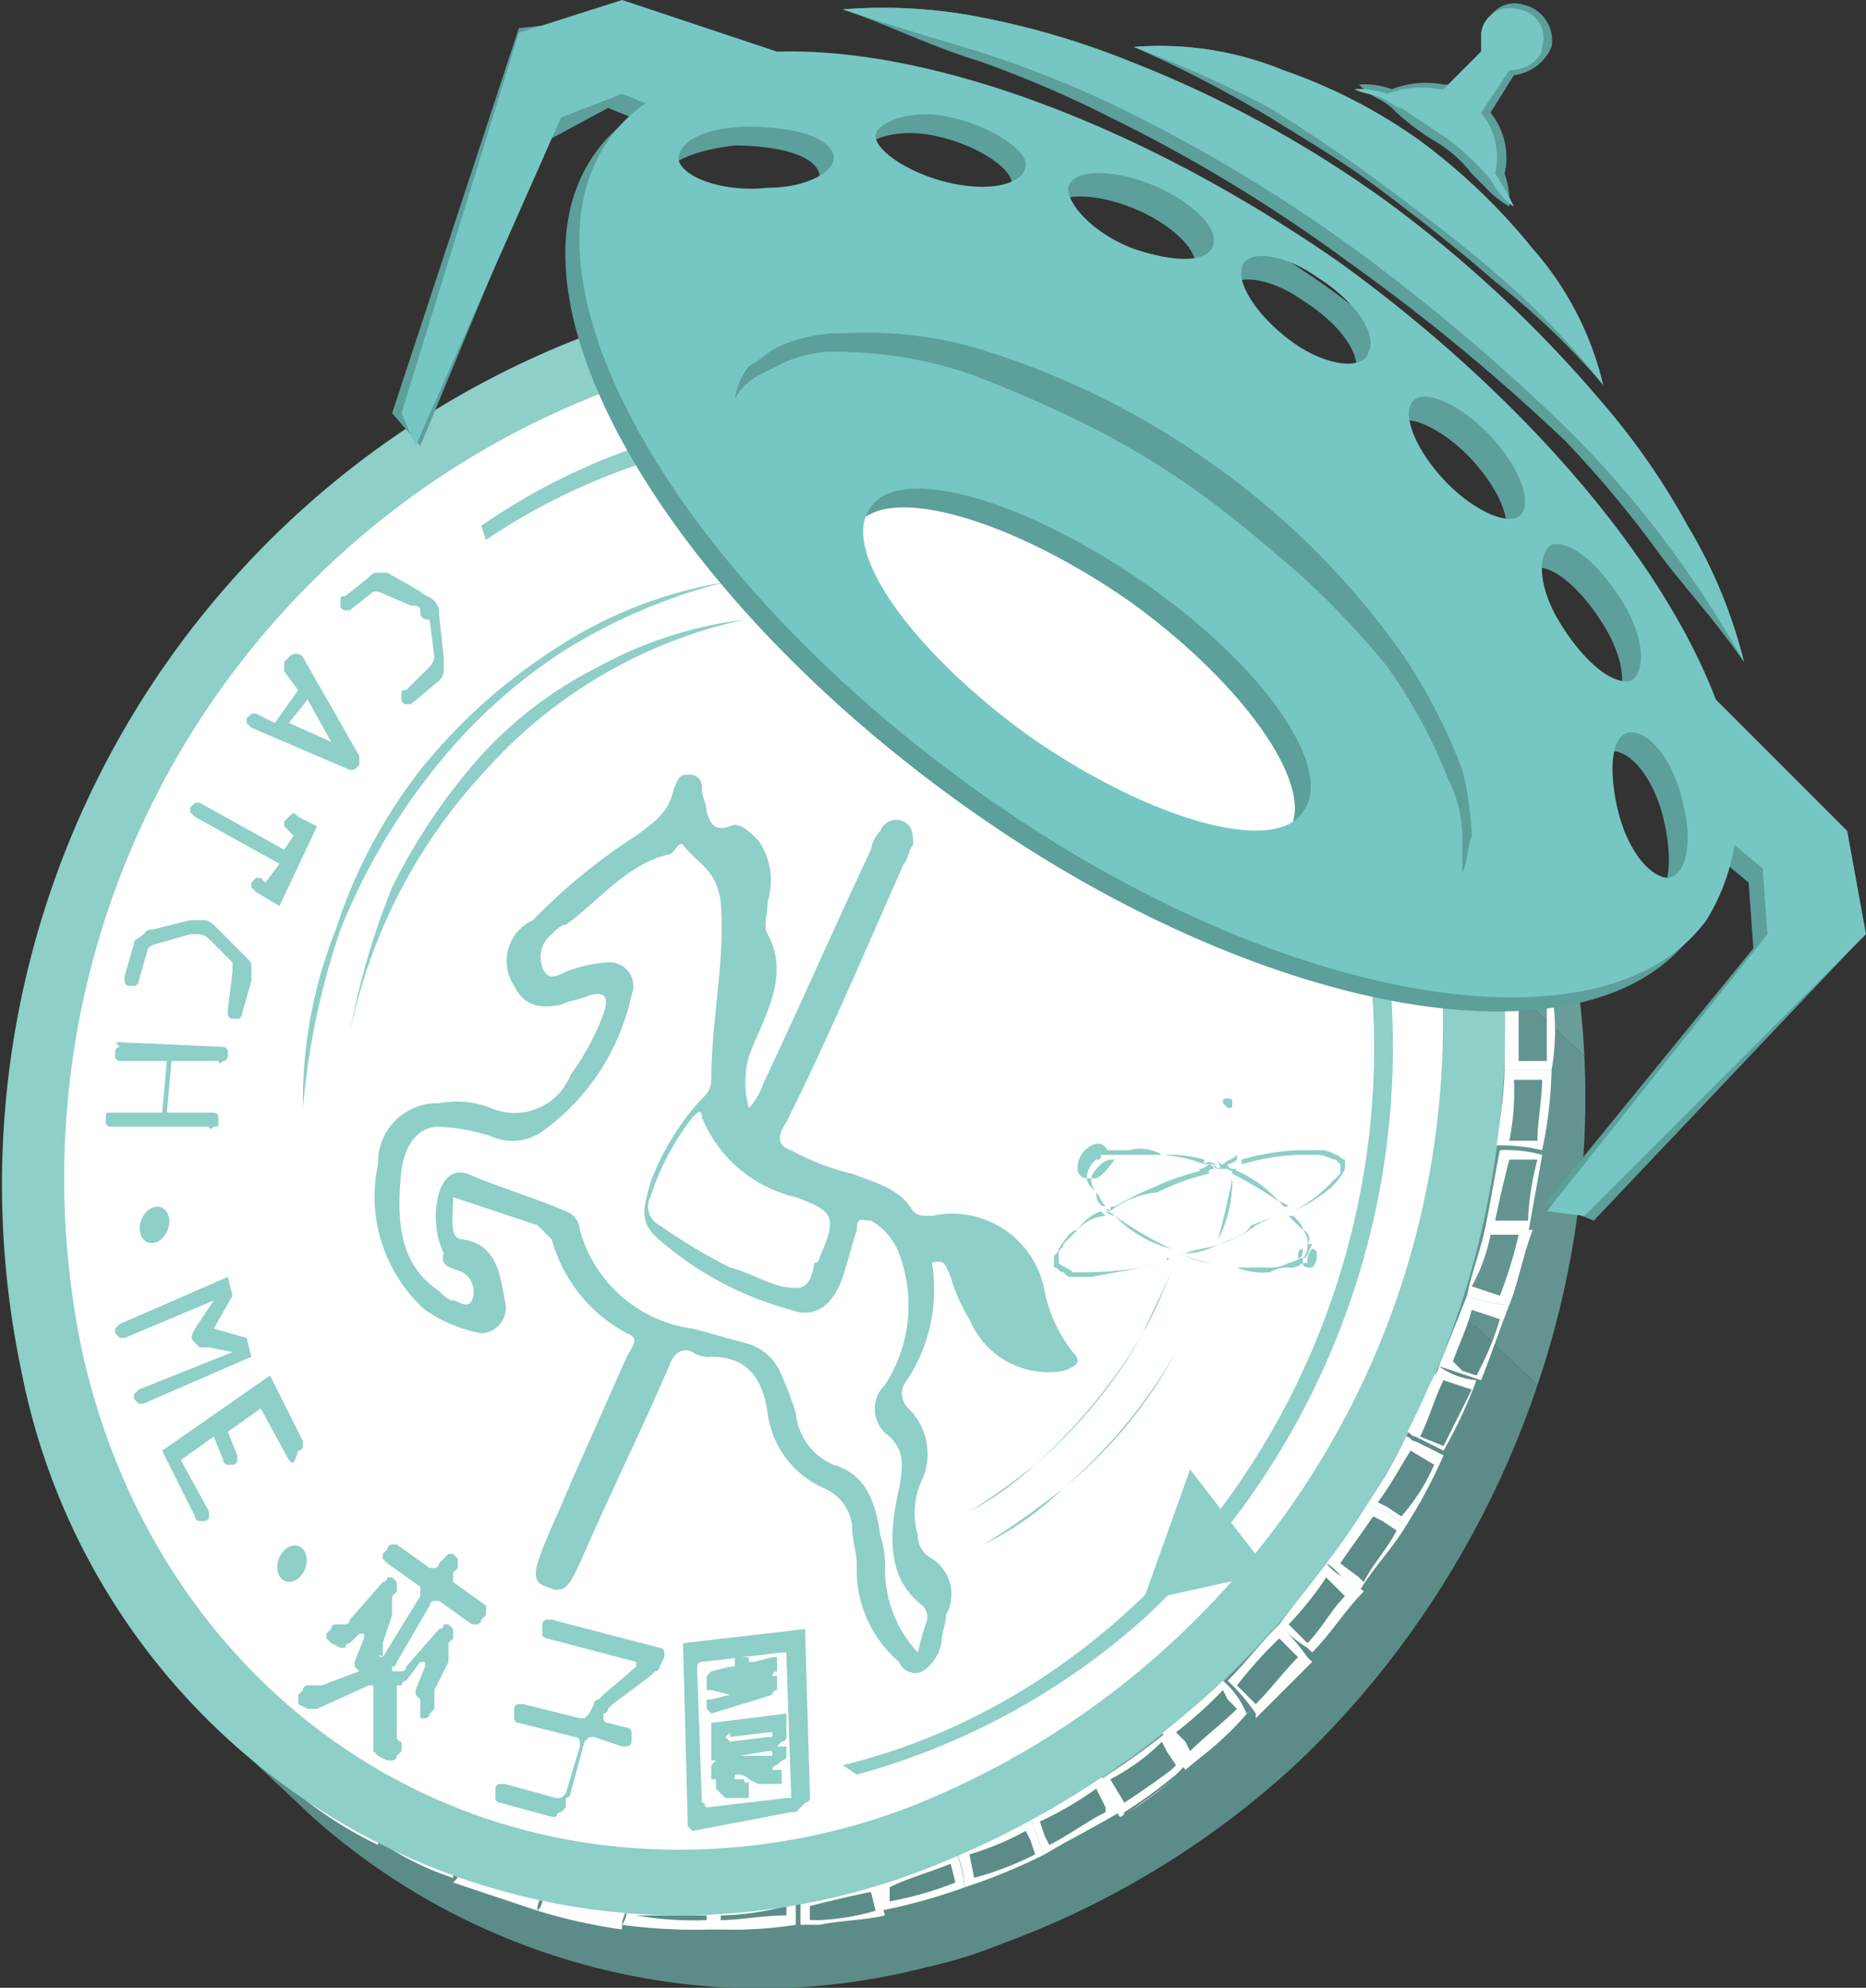 <svg xmlns="http://www.w3.org/2000/svg" xmlns:xlink="http://www.w3.org/1999/xlink" width="39.754" height="42.342" viewBox="0 0 39.754 42.342">
  <rect x="0" y="0" width="39.754" height="42.342" fill="#333333" stroke="none"/>
  <defs>
    <clipPath id="clip-path">
      <path id="Path_6" data-name="Path 6" d="M25.3,11.8,27,13.4a10.917,10.917,0,0,0-1.7-1.3,11.722,11.722,0,0,0-9-1.3,6.468,6.468,0,0,0-1.3.4A16.47,16.47,0,0,0,4.8,30a13.109,13.109,0,0,0,3.7,6.6L6.8,35a13.109,13.109,0,0,1-3.7-6.6A16.465,16.465,0,0,1,13.3,9.7a6.468,6.468,0,0,1,1.3-.4,11.657,11.657,0,0,1,9,1.3A12.492,12.492,0,0,1,25.3,11.8Z"/>
    </clipPath>
    <clipPath id="clip-path-2">
      <path id="Path_8" data-name="Path 8" d="M10.2,38a10.917,10.917,0,0,1-1.7-1.3L6.8,35.1a10.916,10.916,0,0,0,1.7,1.3,19.986,19.986,0,0,0,2.1,1c.6.5,1.2,1.1,1.7,1.6A19.986,19.986,0,0,1,10.2,38Z"/>
    </clipPath>
    <clipPath id="clip-path-3">
      <path id="Path_12" data-name="Path 12" d="M19.2,39.3a11.889,11.889,0,0,1-7-.3c-.6-.5-1.2-1.1-1.7-1.6a11.889,11.889,0,0,0,7,.3,6.468,6.468,0,0,0,1.3-.4A16.527,16.527,0,0,0,29,18.5a13.109,13.109,0,0,0-3.7-6.6L27,13.5a13.109,13.109,0,0,1,3.7,6.6c1.7,7.7-2.9,16.2-10.2,18.8C20.1,39,19.7,39.2,19.2,39.3Z"/>
    </clipPath>
    <clipPath id="clip-path-4">
      <path id="Path_18" data-name="Path 18" d="M27.2,9.9l1.7,1.6a14.791,14.791,0,0,1,4.5,8c2,9-3.3,18.8-11.9,21.9a9.829,9.829,0,0,1-1.6.5A14.41,14.41,0,0,1,6.7,38.7L5,37.1a14.341,14.341,0,0,0,13.2,3.2,9.829,9.829,0,0,0,1.6-.5A19.238,19.238,0,0,0,31.7,17.9,15.448,15.448,0,0,0,27.2,9.9Z"/>
    </clipPath>
  </defs>
  <g id="Group_85" data-name="Group 85" transform="translate(-0.046)">
    <g id="Group_1" data-name="Group 1">
      <path id="Path_1" data-name="Path 1" d="M14.9,40.3A13.749,13.749,0,0,1,1.5,29.2,18.679,18.679,0,0,1,13,8a15.238,15.238,0,0,1,5.1-.9A13.749,13.749,0,0,1,31.5,18.2,18.679,18.679,0,0,1,20,39.4,15.238,15.238,0,0,1,14.9,40.3Z" fill="#fff"/>
      <path id="Path_2" data-name="Path 2" d="M18.1,6.4V7.7c6.2,0,11.3,4.3,12.7,10.6a17.934,17.934,0,0,1-11,20.4,13.717,13.717,0,0,1-4.9.9C8.7,39.6,3.6,35.4,2.2,29a17.934,17.934,0,0,1,11-20.4,13.717,13.717,0,0,1,4.9-.9V6.4m0,0a14.6,14.6,0,0,0-5.3,1A19.358,19.358,0,0,0,.9,29.4,14.343,14.343,0,0,0,14.9,41a14.6,14.6,0,0,0,5.3-1A19.358,19.358,0,0,0,32.1,18a14.343,14.343,0,0,0-14-11.6Z" fill="#8ecfc8"/>
    </g>
    <g id="Group_13" data-name="Group 13">
      <g id="Group_12" data-name="Group 12">
        <g id="Group_3" data-name="Group 3">
          <g id="Group_2" data-name="Group 2" clip-path="url(#clip-path)">
            <path id="Path_3" data-name="Path 3" d="M25.3,11.8,27,13.4a10.917,10.917,0,0,0-1.7-1.3,11.722,11.722,0,0,0-9-1.3,6.468,6.468,0,0,0-1.3.4A16.278,16.278,0,0,0,5.3,21.5L3.5,20A16.775,16.775,0,0,1,13.2,9.7a6.468,6.468,0,0,1,1.3-.4,11.657,11.657,0,0,1,9,1.3,9.336,9.336,0,0,1,1.8,1.2" fill="#5c8c88"/>
            <path id="Path_4" data-name="Path 4" d="M3.5,20l1.7,1.6a17.485,17.485,0,0,0-.9,6L2.7,26a17.088,17.088,0,0,1,.8-6" fill="#639490"/>
            <path id="Path_5" data-name="Path 5" d="M2.7,26l1.7,1.6a23,23,0,0,0,.3,2.6,13.109,13.109,0,0,0,3.7,6.6L6.7,35.2A13.109,13.109,0,0,1,3,28.6,25.973,25.973,0,0,1,2.7,26" fill="#699d98"/>
          </g>
        </g>
        <g id="Group_5" data-name="Group 5">
          <g id="Group_4" data-name="Group 4" clip-path="url(#clip-path-2)">
            <path id="Path_7" data-name="Path 7" d="M28.6,27l1.7,1.6a16.775,16.775,0,0,1-9.7,10.3,6.468,6.468,0,0,1-1.3.4,11.657,11.657,0,0,1-9-1.3,10.917,10.917,0,0,1-1.7-1.3L6.9,35.1a10.916,10.916,0,0,0,1.7,1.3,11.722,11.722,0,0,0,9,1.3,6.468,6.468,0,0,0,1.3-.4A16.529,16.529,0,0,0,28.6,27" fill="#8c8c8c"/>
          </g>
        </g>
        <g id="Group_7" data-name="Group 7">
          <g id="Group_6" data-name="Group 6" clip-path="url(#clip-path-3)">
            <path id="Path_9" data-name="Path 9" d="M25.3,11.8,27,13.4A13.109,13.109,0,0,1,30.7,20a11.529,11.529,0,0,1,.3,2.6L29.4,21a23,23,0,0,0-.3-2.6,12.563,12.563,0,0,0-3.8-6.6" fill="#a6a6a6"/>
            <path id="Path_10" data-name="Path 10" d="M29.4,21l1.7,1.6a15.375,15.375,0,0,1-.9,6L28.6,27a17.088,17.088,0,0,0,.8-6" fill="#999"/>
            <path id="Path_11" data-name="Path 11" d="M28.6,27l1.7,1.6a16.775,16.775,0,0,1-9.7,10.3,6.468,6.468,0,0,1-1.3.4,11.657,11.657,0,0,1-9-1.3,10.917,10.917,0,0,1-1.7-1.3L6.9,35.1a10.916,10.916,0,0,0,1.7,1.3,11.722,11.722,0,0,0,9,1.3,6.468,6.468,0,0,0,1.3-.4A16.529,16.529,0,0,0,28.6,27" fill="#8c8c8c"/>
          </g>
        </g>
        <g id="Group_8" data-name="Group 8">
          <path id="Path_13" data-name="Path 13" d="M14,6.7c8.1-2,15.8,2.7,17.7,11.2,2,9-3.3,18.8-11.9,21.9a9.829,9.829,0,0,1-1.6.5C10.1,42.3,2.4,37.6.5,29.1a19.3,19.3,0,0,1,12-21.9A6.606,6.606,0,0,1,14,6.7ZM29.1,18.5a12.541,12.541,0,0,0-5.4-7.9,11.722,11.722,0,0,0-9-1.3,6.468,6.468,0,0,0-1.3.4A16.658,16.658,0,0,0,3,28.5a12.541,12.541,0,0,0,5.4,7.9,11.722,11.722,0,0,0,9,1.3,6.468,6.468,0,0,0,1.3-.4A16.658,16.658,0,0,0,29.1,18.5" fill="#81bdb7"/>
        </g>
        <g id="Group_9" data-name="Group 9">
          <path id="Path_14" data-name="Path 14" d="M14.6,9.3a11.657,11.657,0,0,1,9,1.3A12.541,12.541,0,0,1,29,18.5c1.7,7.7-2.9,16.2-10.2,18.8a6.468,6.468,0,0,1-1.3.4,11.657,11.657,0,0,1-9-1.3,12.177,12.177,0,0,1-5.4-7.9A16.527,16.527,0,0,1,13.3,9.7,6.468,6.468,0,0,1,14.6,9.3Z" fill="#dcdcdc"/>
        </g>
        <g id="Group_11" data-name="Group 11">
          <g id="Group_10" data-name="Group 10" clip-path="url(#clip-path-4)">
            <path id="Path_15" data-name="Path 15" d="M27.2,9.9l1.7,1.6a14.791,14.791,0,0,1,4.5,8,15.438,15.438,0,0,1,.4,3l-1.7-1.6a15.438,15.438,0,0,0-.4-3,15.448,15.448,0,0,0-4.5-8" fill="#699d98"/>
            <path id="Path_16" data-name="Path 16" d="M32.1,20.9l1.7,1.6a18.584,18.584,0,0,1-1,7l-1.7-1.6a18.87,18.87,0,0,0,1-7" fill="#639490"/>
            <path id="Path_17" data-name="Path 17" d="M31.1,27.9l1.7,1.6A18.729,18.729,0,0,1,21.4,41.4a9.829,9.829,0,0,1-1.6.5A14.41,14.41,0,0,1,6.6,38.7L5,37.1a14.341,14.341,0,0,0,13.2,3.2,9.829,9.829,0,0,0,1.6-.5A19.057,19.057,0,0,0,31.1,27.9" fill="#5c8c88"/>
          </g>
        </g>
      </g>
    </g>
    <g id="Group_14" data-name="Group 14">
      <path id="Path_19" data-name="Path 19" d="M17.4,5.8v.6a6.15,6.15,0,0,0-1.4.1V5.9a5.313,5.313,0,0,1,1.4-.1m.2-.2a12.1,12.1,0,0,0-1.9.1v.9a10.869,10.869,0,0,1,1.8-.1c0-.3.1-.6.1-.9Z" fill="#fff"/>
      <path id="Path_20" data-name="Path 20" d="M19.7,5.9c.6.1,1,.2,1.5.3l-.1.2-.1.3c-.5-.1-1-.2-1.4-.3V6.2l.1-.3m-.2-.2c-.1.3-.1.6-.2.9l1.8.3.3-.9a10.794,10.794,0,0,0-1.9-.3Z" fill="#fff"/>
      <path id="Path_21" data-name="Path 21" d="M17.8,5.8a7.569,7.569,0,0,1,1.5.1v.2l-.1.3a7.569,7.569,0,0,0-1.5-.1V6l.1-.2m-.1-.2h-.1c0,.3-.1.6-.1.9h.1a9.7,9.7,0,0,1,1.7.1c.1-.3.1-.6.2-.9a10.869,10.869,0,0,0-1.8-.1Z" fill="#fff"/>
      <path id="Path_22" data-name="Path 22" d="M23.4,6.8c.5.2,1,.4,1.4.6l-.2.4-.1.2c-.4-.2-.9-.4-1.3-.6l.2-.6m-.1-.2a3.552,3.552,0,0,1-.4.9,13.018,13.018,0,0,1,1.7.8c.1-.3.3-.6.4-.9a13.018,13.018,0,0,0-1.7-.8Z" fill="#fff"/>
      <path id="Path_23" data-name="Path 23" d="M21.5,6.2a8.8,8.8,0,0,1,1.5.5l-.2.5a7.366,7.366,0,0,0-1.4-.4l.1-.3V6.2M21.4,6l-.3.9a8.447,8.447,0,0,1,1.7.5,3.552,3.552,0,0,1,.4-.9A16.69,16.69,0,0,1,21.4,6Z" fill="#fff"/>
      <path id="Path_24" data-name="Path 24" d="M25.1,7.6a9.129,9.129,0,0,1,1.3.8l-.3.5h0c-.4-.3-.8-.5-1.2-.8V8l.2-.4M25,7.4a5.582,5.582,0,0,1-.5.8,7.837,7.837,0,0,1,1.5,1c.2-.3.4-.5.6-.8a8.636,8.636,0,0,0-1.6-1Z" fill="#fff"/>
      <path id="Path_25" data-name="Path 25" d="M15.5,5.9v.6c-.5.1-.9.2-1.4.3L14,6.2l1.5-.3m.2-.2h0c-.7.1-1.3.2-1.9.3,0,.3.1.6.1.9a11.271,11.271,0,0,1,1.8-.3q0-.45,0-.9Z" fill="#fff"/>
      <path id="Path_26" data-name="Path 26" d="M30.5,12.8a5.388,5.388,0,0,1,.7,1.3l-.3.2-.2.1a7.459,7.459,0,0,0-.7-1.2l.1-.1.4-.3m0-.3c-.3.2-.5.4-.8.6a10.93,10.93,0,0,1,.8,1.5c.3-.2.5-.3.8-.5-.2-.5-.5-1-.8-1.6Z" fill="#fff"/>
      <path id="Path_27" data-name="Path 27" d="M32.5,17.8c.1.4.2.9.3,1.4l-.4.1-.2.1c-.1-.4-.1-.9-.2-1.3l.3-.1.2-.2m.1-.2-.9.3c.1.6.2,1.1.3,1.7a2.92,2.92,0,0,1,.9-.2,5.23,5.23,0,0,0-.3-1.8Z" fill="#fff"/>
      <path id="Path_28" data-name="Path 28" d="M32,16.1c.1.4.3.9.4,1.3v.1l-.3.1-.2.1v-.1a5.638,5.638,0,0,0-.4-1.2l.5-.3m.1-.3c-.3.1-.6.3-.9.4.1.4.3.9.4,1.3,0,.1.1.2.1.3l.9-.3c0-.1,0-.2-.1-.2a4.191,4.191,0,0,0-.4-1.5Z" fill="#fff"/>
      <path id="Path_29" data-name="Path 29" d="M32.8,19.6a6.6,6.6,0,0,1,.1,1.4h-.5c0-.4-.1-.9-.1-1.3l.3-.1h.2m.2-.3a2.92,2.92,0,0,1-.9.2,9.7,9.7,0,0,1,.1,1.7c.3,0,.6-.1,1-.1-.1-.6-.1-1.2-.2-1.8Z" fill="#fff"/>
      <path id="Path_30" data-name="Path 30" d="M33,21.3v1.3h-.6V21.3H33m.1-.2c-.3,0-.6.1-1,.1v1.6h1a4.845,4.845,0,0,0,0-1.7Z" fill="#fff"/>
      <path id="Path_31" data-name="Path 31" d="M29.4,11.3a12.491,12.491,0,0,1,.9,1.2l-.4.3-.1.1a10.475,10.475,0,0,0-.8-1.1l.2-.2.2-.3m0-.3a4.62,4.62,0,0,0-.7.7,12.133,12.133,0,0,1,1,1.4c.3-.2.5-.4.8-.6A14.309,14.309,0,0,0,29.4,11Z" fill="#fff"/>
      <path id="Path_32" data-name="Path 32" d="M28.1,9.9a9.958,9.958,0,0,1,1,1.1l-.1.1-.3.3a4.741,4.741,0,0,0-1-1l.4-.5m0-.3c-.2.2-.4.5-.6.7a15.38,15.38,0,0,1,1.2,1.3,4.62,4.62,0,0,0,.7-.7L28.1,9.6Z" fill="#fff"/>
      <path id="Path_33" data-name="Path 33" d="M26.7,8.7a10.592,10.592,0,0,1,1.2,1l-.4.4c-.4-.3-.7-.6-1.1-.9h0l.3-.5m-.1-.3c-.2.3-.4.5-.6.8a14.931,14.931,0,0,1,1.4,1.2c.2-.2.4-.5.6-.7a5.845,5.845,0,0,0-1.4-1.3Z" fill="#fff"/>
      <path id="Path_34" data-name="Path 34" d="M31.3,14.4c.2.5.4.9.6,1.3l-.5.3c-.2-.4-.3-.9-.5-1.3l.3-.2.1-.1m.1-.2c-.3.2-.5.3-.8.5.2.5.5,1.1.7,1.6.3-.1.6-.3.9-.4-.3-.6-.5-1.2-.8-1.7Z" fill="#fff"/>
      <path id="Path_35" data-name="Path 35" d="M24,38.6l-.1.1h0a.1.1,0,0,0,.1-.1Z" fill="#fff"/>
      <path id="Path_36" data-name="Path 36" d="M25.4,37.6l-.2.2.2-.2Z" fill="#fff"/>
      <path id="Path_37" data-name="Path 37" d="M31.8,26.3h.6a9.288,9.288,0,0,1-.4,1.3l-.3-.1-.3-.1a3.582,3.582,0,0,0,.4-1.1m-.1-.2c-.1.5-.3,1-.4,1.5a2.92,2.92,0,0,0,.9.2c.2-.5.3-1.1.5-1.6-.4,0-.7-.1-1-.1Z" fill="#fff"/>
      <path id="Path_38" data-name="Path 38" d="M31.4,27.9l.3.1.3.1a6.117,6.117,0,0,1-.5,1.2l-.3-.1L31,29c.1-.3.3-.7.4-1.1m-.1-.3-.6,1.5.9.3c.2-.5.4-1.1.6-1.6a2.92,2.92,0,0,1-.9-.2Z" fill="#fff"/>
      <path id="Path_39" data-name="Path 39" d="M32.2,24.7h.6a5.853,5.853,0,0,0-.2,1.3h-.7c.1-.5.2-.9.3-1.3m-.2-.2c-.1.5-.2,1.1-.3,1.6.3.1.6.1.9.2.1-.6.2-1.1.3-1.7a2.769,2.769,0,0,0-.9-.1Z" fill="#fff"/>
      <path id="Path_40" data-name="Path 40" d="M32.9,23c0,.4-.1.9-.1,1.3h-.6a5.283,5.283,0,0,0,.1-1.3h.6m.2-.2h-1a8.752,8.752,0,0,1-.2,1.6,3.751,3.751,0,0,1,1,.1,8.807,8.807,0,0,0,.2-1.7Z" fill="#fff"/>
      <path id="Path_41" data-name="Path 41" d="M26.7,36.4a15.38,15.38,0,0,1-1.3,1.2h0a7.1,7.1,0,0,0,1.3-1.2Z" fill="#fff"/>
      <path id="Path_42" data-name="Path 42" d="M25.2,37.8c-.4.3-.7.5-1.1.8.3-.2.7-.5,1.1-.8Z" fill="#fff"/>
      <path id="Path_43" data-name="Path 43" d="M6.5,38.3h0a8.636,8.636,0,0,0,1.6,1v-.1c-.5-.3-1-.6-1.6-.9Z" fill="#fff"/>
      <path id="Path_44" data-name="Path 44" d="M24.8,37.1l.1.2.2.3-.1.1c-.4.3-.7.5-1,.7l-.3-.5a4.44,4.44,0,0,0,1.1-.8m.1-.2a16.965,16.965,0,0,1-1.4,1,5.938,5.938,0,0,0,.4.8l.1-.1a10.475,10.475,0,0,0,1.1-.8l.2-.2c-.1-.2-.3-.5-.4-.7Z" fill="#fff"/>
      <path id="Path_45" data-name="Path 45" d="M29.3,32.3h0l.2.1.3.2c-.2.4-.5.7-.7,1.1l-.1-.1-.4-.3c.2-.3.5-.7.7-1m-.1-.3a14.628,14.628,0,0,1-.9,1.3c.2.1.3.3.5.4.1.1.2.1.2.2.3-.5.7-.9,1-1.4-.1-.1-.3-.2-.4-.3a.758.758,0,0,1-.4-.2Z" fill="#fff"/>
      <path id="Path_46" data-name="Path 46" d="M30.1,30.9h0l.5.3a4.129,4.129,0,0,1-.7,1.1l-.3-.2-.2-.1c.3-.4.5-.8.7-1.1m-.1-.3a9.993,9.993,0,0,1-.8,1.4.758.758,0,0,0,.4.2c.1.1.3.2.4.3a10.93,10.93,0,0,0,.8-1.5l-.6-.3c-.1,0-.1-.1-.2-.1Z" fill="#fff"/>
      <path id="Path_47" data-name="Path 47" d="M28.3,33.6l.3.3.1.1c-.3.3-.5.7-.8,1l-.2-.2-.2-.2a7.005,7.005,0,0,0,.8-1m0-.3c-.3.4-.7.9-1,1.3a2.651,2.651,0,0,0,.6.5l.1.1c.4-.4.7-.9,1.1-1.3-.1-.1-.2-.1-.2-.2a1.275,1.275,0,0,1-.6-.4Z" fill="#fff"/>
      <path id="Path_48" data-name="Path 48" d="M30.8,29.4l.3.1.3.1-.6,1.2-.5-.2h0c.2-.4.3-.8.5-1.2h0m-.1-.3a.349.349,0,0,1-.1.2L30,30.5c.1,0,.1.1.2.1l.6.3a10.092,10.092,0,0,0,.7-1.5,1.6,1.6,0,0,1-.8-.3Z" fill="#fff"/>
      <path id="Path_49" data-name="Path 49" d="M26.1,36l.1.2.2.2c-.3.3-.7.6-1,.9l-.1-.2-.2-.2a9.017,9.017,0,0,0,1-.9m0-.2a14.96,14.96,0,0,1-1.3,1.1c.2.3.3.5.5.8a15.38,15.38,0,0,0,1.3-1.2,1.794,1.794,0,0,0-.5-.7Z" fill="#fff"/>
      <path id="Path_50" data-name="Path 50" d="M27.3,34.9l.2.2.2.2c-.3.3-.6.7-.9,1l-.1-.1-.3-.3a9.016,9.016,0,0,1,.9-1m0-.3c-.4.4-.7.8-1.1,1.2a4.349,4.349,0,0,1,.6.7v.1L28,35.4l-.1-.1a5.073,5.073,0,0,0-.6-.7Z" fill="#fff"/>
      <path id="Path_51" data-name="Path 51" d="M13.6,40.8h1.5v.1a7.083,7.083,0,0,1-1.5-.1h0m-.2-.2a.6.6,0,0,1-.1.4,11.483,11.483,0,0,0,1.9.1v-.5H13.4Z" fill="#fff"/>
      <path id="Path_52" data-name="Path 52" d="M8.1,39.2h0a5.988,5.988,0,0,0,1.6.8c0-.1,0-.1.1-.2a5.775,5.775,0,0,1-1.7-.6Z" fill="#fff"/>
      <path id="Path_53" data-name="Path 53" d="M18.6,40.3l.1.4a5.019,5.019,0,0,1-1.2.2h-.2v-.3c.4-.1.8-.2,1.3-.3m.2-.3a13.636,13.636,0,0,1-1.7.4V41h.4c.5-.1,1-.1,1.4-.2a2.2,2.2,0,0,1-.1-.8Z" fill="#fff"/>
      <path id="Path_54" data-name="Path 54" d="M11.6,40.4a.367.367,0,0,1-.1.3,11.627,11.627,0,0,0,1.8.4.6.6,0,0,1,.1-.4l-1.8-.3Z" fill="#fff"/>
      <path id="Path_55" data-name="Path 55" d="M9.8,39.9c0,.1,0,.1-.1.2l1.8.6a.367.367,0,0,1,.1-.3,12.091,12.091,0,0,1-1.8-.5Z" fill="#fff"/>
      <path id="Path_56" data-name="Path 56" d="M16.8,40.6v.2c-.5,0-1,.1-1.4.1h0v-.1a5.9,5.9,0,0,0,1.4-.2m.2-.2a11.019,11.019,0,0,1-1.8.2v.5h.2A8.6,8.6,0,0,0,17,41v-.6Z" fill="#fff"/>
      <path id="Path_57" data-name="Path 57" d="M20.3,39.7l.1.4a7.366,7.366,0,0,1-1.4.4v-.3c.4-.2.8-.3,1.3-.5h0m.1-.3c-.1,0-.2.1-.3.1-.5.2-.9.3-1.4.5,0,.2.1.5.1.7a12.09,12.09,0,0,0,1.8-.5,3.091,3.091,0,0,0-.2-.8Z" fill="#fff"/>
      <path id="Path_58" data-name="Path 58" d="M23.4,38.1l.2.4v.1c-.4.2-.8.5-1.2.7l-.1-.2-.1-.3a7.458,7.458,0,0,0,1.2-.7m.1-.3-1.5.9a6.89,6.89,0,0,0,.3.8c.5-.3,1.1-.6,1.6-.9a5.938,5.938,0,0,1-.4-.8Z" fill="#fff"/>
      <path id="Path_59" data-name="Path 59" d="M21.9,39l.1.2.1.3a6.943,6.943,0,0,1-1.3.5l-.1-.5a6.117,6.117,0,0,0,1.2-.5m.1-.3a7.741,7.741,0,0,1-1.6.7,2.353,2.353,0,0,1,.2.8,12.2,12.2,0,0,0,1.7-.7,6.89,6.89,0,0,1-.3-.8Z" fill="#fff"/>
    </g>
    <g id="Group_15" data-name="Group 15">
      <path id="Path_60" data-name="Path 60" d="M14.5,40.1C8,40.1,2.6,35.7,1.1,29A18.679,18.679,0,0,1,12.6,7.8a15.238,15.238,0,0,1,5.1-.9A13.749,13.749,0,0,1,31.1,18,18.679,18.679,0,0,1,19.6,39.2,15.238,15.238,0,0,1,14.5,40.1Z" fill="#fff"/>
      <path id="Path_61" data-name="Path 61" d="M17.7,6.2V7.5c6.2,0,11.3,4.3,12.7,10.6a17.934,17.934,0,0,1-11,20.4,13.717,13.717,0,0,1-4.9.9c-6.2,0-11.3-4.3-12.7-10.6a17.934,17.934,0,0,1,11-20.4,13.717,13.717,0,0,1,4.9-.9V6.2m0,0a14.6,14.6,0,0,0-5.3,1A19.358,19.358,0,0,0,.5,29.2a14.343,14.343,0,0,0,14,11.6,14.6,14.6,0,0,0,5.3-1,19.358,19.358,0,0,0,11.9-22,14.343,14.343,0,0,0-14-11.6Z" fill="#8ecfc8"/>
    </g>
    <g id="Group_81" data-name="Group 81">
      <g id="Group_62" data-name="Group 62">
        <g id="Group_16" data-name="Group 16">
          <path id="Path_62" data-name="Path 62" d="M25.6,21.2a.367.367,0,0,0,.1.3h0A.367.367,0,0,1,25.6,21.2Z" fill="#8ecfc8"/>
        </g>
        <g id="Group_17" data-name="Group 17">
          <path id="Path_63" data-name="Path 63" d="M26.3,21.4c0,.2.1.4.1.6h0C26.4,21.8,26.3,21.6,26.3,21.4Z" fill="#8ecfc8"/>
        </g>
        <g id="Group_18" data-name="Group 18">
          <path id="Path_64" data-name="Path 64" d="M25.7,24.9h0v-.1h0v.1Z" fill="#8ecfc8"/>
        </g>
        <g id="Group_19" data-name="Group 19">
          <path id="Path_65" data-name="Path 65" d="M25.6,25h0a8.469,8.469,0,0,1-.4,1.7h0A8.469,8.469,0,0,0,25.6,25Z" fill="#8ecfc8"/>
        </g>
        <g id="Group_20" data-name="Group 20">
          <path id="Path_66" data-name="Path 66" d="M25.7,24.7h0a16.045,16.045,0,0,0,0-3.1h0A16.045,16.045,0,0,1,25.7,24.7Z" fill="#8ecfc8"/>
        </g>
        <g id="Group_21" data-name="Group 21">
          <path id="Path_67" data-name="Path 67" d="M20.7,32.2a7.1,7.1,0,0,0,1.4-1,12.266,12.266,0,0,0,2.3-2.8,11.111,11.111,0,0,0,.7-1.6h0c-.2.6-.5,1.1-.7,1.6a10.444,10.444,0,0,1-2.3,2.8,16.965,16.965,0,0,1-1.4,1Z" fill="#8ecfc8"/>
        </g>
        <g id="Group_22" data-name="Group 22">
          <path id="Path_68" data-name="Path 68" d="M24.9,26.8h0c.1,0,0,.1,0,0Z" fill="#8ecfc8"/>
        </g>
        <g id="Group_23" data-name="Group 23">
          <path id="Path_69" data-name="Path 69" d="M27.6,25.8a3.039,3.039,0,0,0,.7-.5l.3-.3v-.2l-.1-.1c-.1,0-.2-.1-.4-.1h-.4a5.019,5.019,0,0,0-1.2.2v-.1a5.019,5.019,0,0,1,1.2-.2h.4a.6.6,0,0,1,.4.1c.1,0,.1.1.2.1v.2a1.38,1.38,0,0,1-.3.4,3.508,3.508,0,0,1-.8.5Z" fill="#8ecfc8"/>
        </g>
        <g id="Group_24" data-name="Group 24">
          <path id="Path_70" data-name="Path 70" d="M23,26.2l-.3.3c0,.1-.1.1-.1.2v.2c.1.1.2.1.3.2h.4a8.752,8.752,0,0,0,1.6-.2c-.5.1-1.1.2-1.6.3h-.4c-.1,0-.1,0-.2-.1-.1,0-.1-.1-.2-.1v-.2c0-.1.1-.1.1-.2.2-.3.3-.4.4-.4a1,1,0,0,1,.5-.4l.1.1A.864.864,0,0,0,23,26.2Z" fill="#8ecfc8"/>
        </g>
        <g id="Group_25" data-name="Group 25">
          <path id="Path_71" data-name="Path 71" d="M26,26.5h0a2.01,2.01,0,0,0,.8-.4l.6-.3h0a4.875,4.875,0,0,1-.7.3C26.6,26.3,26.3,26.4,26,26.5Z" fill="#8ecfc8"/>
        </g>
        <g id="Group_26" data-name="Group 26">
          <path id="Path_72" data-name="Path 72" d="M25.8,24.8a.1.1,0,0,1,.1.1c-.1,0-.2.1-.3.1v-.1A.349.349,0,0,0,25.8,24.8Z" fill="#8ecfc8"/>
        </g>
        <g id="Group_27" data-name="Group 27">
          <path id="Path_73" data-name="Path 73" d="M26.1,24.8a.1.1,0,0,1-.1-.1c0,.1,0,.1.1.1.1-.1.2-.1.3-.2v.1A.367.367,0,0,1,26.1,24.8Z" fill="#8ecfc8"/>
        </g>
        <g id="Group_28" data-name="Group 28">
          <path id="Path_74" data-name="Path 74" d="M23.7,25.8c-.1,0-.1-.1,0,0,0-.1,0-.1.1-.1a5.938,5.938,0,0,1,.8-.4,5.638,5.638,0,0,1,1.2-.4V25a4.875,4.875,0,0,0-1.1.4A1.88,1.88,0,0,0,23.7,25.8Z" fill="#8ecfc8"/>
        </g>
        <g id="Group_29" data-name="Group 29">
          <path id="Path_75" data-name="Path 75" d="M25.3,26.7c.2-.1.5-.1.7-.2h0A1.445,1.445,0,0,1,25.3,26.7Z" fill="#8ecfc8"/>
        </g>
        <g id="Group_30" data-name="Group 30">
          <path id="Path_76" data-name="Path 76" d="M25.6,24.9Z" fill="#8ecfc8"/>
        </g>
        <g id="Group_31" data-name="Group 31">
          <path id="Path_77" data-name="Path 77" d="M23.8,25.9a7.459,7.459,0,0,0,1.2.7,2.515,2.515,0,0,1-1.2-.7.349.349,0,0,1-.2-.1h0A.349.349,0,0,1,23.8,25.9Z" fill="#8ecfc8"/>
        </g>
        <g id="Group_32" data-name="Group 32">
          <path id="Path_78" data-name="Path 78" d="M25.1,26.7h0Z" fill="#8ecfc8"/>
        </g>
        <g id="Group_33" data-name="Group 33">
          <path id="Path_79" data-name="Path 79" d="M25.7,24.8h0c.1-.1.2,0,.3,0h-.3Z" fill="#8ecfc8"/>
        </g>
        <g id="Group_34" data-name="Group 34">
          <path id="Path_80" data-name="Path 80" d="M26.4,24.9h0a.139.139,0,0,1-.2,0c-.1,0-.1,0-.2-.1h.2C26.2,24.9,26.3,24.9,26.4,24.9Z" fill="#8ecfc8"/>
        </g>
        <g id="Group_35" data-name="Group 35">
          <path id="Path_81" data-name="Path 81" d="M27.3,25.6a8.794,8.794,0,0,0-1-.6v-.1a2.552,2.552,0,0,1,1,.7.349.349,0,0,1,.2.1h-.1Z" fill="#8ecfc8"/>
        </g>
        <g id="Group_36" data-name="Group 36">
          <path id="Path_82" data-name="Path 82" d="M26.4,27h.7a.756.756,0,0,0,.4-.1c.1,0,.2-.1.3-.1v.1a.367.367,0,0,1-.3.1.756.756,0,0,0-.4.1,1.483,1.483,0,0,1-.7-.1.9.9,0,0,1-.5-.1h0A.9.9,0,0,0,26.4,27Z" fill="#8ecfc8"/>
        </g>
        <g id="Group_37" data-name="Group 37">
          <path id="Path_83" data-name="Path 83" d="M25.2,26.7a1.854,1.854,0,0,0,.7.2h0a1.445,1.445,0,0,1-.7-.2Z" fill="#8ecfc8"/>
        </g>
        <g id="Group_38" data-name="Group 38">
          <path id="Path_84" data-name="Path 84" d="M24.8,24.6H23.6v-.1h.5a.878.878,0,0,1,.7.1,2.769,2.769,0,0,1,.9.1v.1A2.92,2.92,0,0,0,24.8,24.6Z" fill="#8ecfc8"/>
        </g>
        <g id="Group_39" data-name="Group 39">
          <path id="Path_85" data-name="Path 85" d="M27.9,26.5a.367.367,0,0,0-.1-.3l-.3-.3h.1c.1.1.2.2.2.3a.192.192,0,0,1,.1.3c.1,0,.1.1,0,0,.1.1,0,.1,0,0Z" fill="#8ecfc8"/>
        </g>
        <g id="Group_40" data-name="Group 40">
          <path id="Path_86" data-name="Path 86" d="M23.4,25.4c.1.1.1.2.2.3h0c-.1,0-.2-.1-.2-.3-.1-.1-.2-.2-.2-.3h.1A.367.367,0,0,0,23.4,25.4Z" fill="#8ecfc8"/>
        </g>
        <g id="Group_41" data-name="Group 41">
          <path id="Path_87" data-name="Path 87" d="M25.1,26.7Z" fill="#8ecfc8"/>
        </g>
        <g id="Group_42" data-name="Group 42">
          <path id="Path_88" data-name="Path 88" d="M25.7,24.8Z" fill="#8ecfc8"/>
        </g>
        <g id="Group_43" data-name="Group 43">
          <path id="Path_89" data-name="Path 89" d="M26,24.9a.1.1,0,0,1-.1-.1l.1.1c.1-.1.1-.1.1,0H26Z" fill="#8ecfc8"/>
        </g>
        <g id="Group_44" data-name="Group 44">
          <path id="Path_90" data-name="Path 90" d="M27.5,25.8Z" fill="#8ecfc8"/>
        </g>
        <g id="Group_45" data-name="Group 45">
          <path id="Path_91" data-name="Path 91" d="M23.7,25.8h0C23.6,25.7,23.6,25.8,23.7,25.8Z" fill="#8ecfc8"/>
        </g>
        <g id="Group_46" data-name="Group 46">
          <path id="Path_92" data-name="Path 92" d="M21,32.9a6.57,6.57,0,0,0,1.7-1.2,11.261,11.261,0,0,0,2.4-2.9,14.167,14.167,0,0,0,.8-1.8h0a14.167,14.167,0,0,1-.8,1.8,9.551,9.551,0,0,1-2.4,2.9A17.676,17.676,0,0,1,21,32.9Z" fill="#8ecfc8"/>
        </g>
        <g id="Group_47" data-name="Group 47">
          <path id="Path_93" data-name="Path 93" d="M26,26.5c0,.1-.1.3-.1.4h0c0-.1.1-.3.1-.4Z" fill="#8ecfc8"/>
        </g>
        <g id="Group_48" data-name="Group 48">
          <path id="Path_94" data-name="Path 94" d="M26.3,25.1c-.1.5-.2.9-.3,1.3h0a2.768,2.768,0,0,0,.3-1.3Z" fill="#8ecfc8"/>
        </g>
        <g id="Group_49" data-name="Group 49">
          <path id="Path_95" data-name="Path 95" d="M26.4,24.7h0a12.187,12.187,0,0,0,0-2.7h0A12.178,12.178,0,0,1,26.4,24.7Z" fill="#8ecfc8"/>
        </g>
        <g id="Group_50" data-name="Group 50">
          <path id="Path_96" data-name="Path 96" d="M26.4,24.9v-.2h0v.2Z" fill="#8ecfc8"/>
        </g>
        <g id="Group_51" data-name="Group 51">
          <path id="Path_97" data-name="Path 97" d="M26.4,24.8Z" fill="#8ecfc8"/>
        </g>
        <g id="Group_52" data-name="Group 52">
          <path id="Path_98" data-name="Path 98" d="M26,26.5Z" fill="#8ecfc8"/>
        </g>
        <g id="Group_53" data-name="Group 53">
          <path id="Path_99" data-name="Path 99" d="M26.4,25Z" fill="#8ecfc8"/>
        </g>
        <g id="Group_54" data-name="Group 54">
          <path id="Path_100" data-name="Path 100" d="M25.9,26.9Z" fill="#8ecfc8"/>
        </g>
        <g id="Group_55" data-name="Group 55">
          <path id="Path_101" data-name="Path 101" d="M28,26.6a.1.1,0,0,1,.1.1.367.367,0,0,1-.1.3c-.1,0-.2,0-.2-.1h.1A.367.367,0,0,1,28,26.6Z" fill="#8ecfc8"/>
        </g>
        <g id="Group_56" data-name="Group 56">
          <path id="Path_102" data-name="Path 102" d="M27.8,26.6h0c0,.1,0,.2-.1.2h0C27.7,26.7,27.7,26.6,27.8,26.6Z" fill="#8ecfc8"/>
        </g>
        <g id="Group_57" data-name="Group 57">
          <path id="Path_103" data-name="Path 103" d="M27.8,26.8a.367.367,0,0,0,.1-.3H28c-.1.2-.1.3-.2.3h0C27.7,26.9,27.7,26.8,27.8,26.8Z" fill="#8ecfc8"/>
        </g>
        <g id="Group_58" data-name="Group 58">
          <path id="Path_104" data-name="Path 104" d="M26.1,23.5c0-.1,0-.1.1-.1s.1,0,.1.1,0,.1-.1.1Z" fill="#8ecfc8"/>
        </g>
        <g id="Group_59" data-name="Group 59">
          <path id="Path_105" data-name="Path 105" d="M23.4,24.7a.52.52,0,0,0-.2.4h0a.215.215,0,0,1-.2-.2.55.55,0,0,1,.3-.5c.2-.1.3,0,.4.2h-.1C23.5,24.6,23.4,24.6,23.4,24.7Z" fill="#8ecfc8"/>
        </g>
        <g id="Group_60" data-name="Group 60">
          <path id="Path_106" data-name="Path 106" d="M23.4,25.1h-.1c0-.1.1-.2.2-.3a.349.349,0,0,1,.2-.1h.1C23.7,24.8,23.6,25,23.4,25.1Z" fill="#8ecfc8"/>
        </g>
        <g id="Group_61" data-name="Group 61">
          <path id="Path_107" data-name="Path 107" d="M23.4,24.7c-.1.1-.2.2-.2.3h-.1l.3-.3c0-.1.1-.1.1-.2h.1v.1h-.1C23.5,24.7,23.5,24.7,23.4,24.7Z" fill="#8ecfc8"/>
        </g>
      </g>
      <g id="Group_63" data-name="Group 63">
        <path id="Path_108" data-name="Path 108" d="M8.1,24.8a3.243,3.243,0,0,0,1,3.1,3.08,3.08,0,0,0,1.2.5.545.545,0,0,0,.5-.7c-.1-.6-.2-1.2-.9-1.3-.3,0-.2-.5-.2-.9l1.8.6.3.3a3.242,3.242,0,0,0,1.6,2c.3.1.1.3,0,.5l-1.2,2.7c-.2.5-.4.9-.6,1.4-.1.3-.3.7.1.8.4.2.5-.1.7-.5.6-1.4,1.3-2.8,1.9-4.2.1-.3.3-.4.5-.3a.6.6,0,0,0,.4.1c.8,0,1.1.5,1.2,1.2a2.034,2.034,0,0,0,1.2,1.6.993.993,0,0,1,.6.8c0,.3.1.6.1.8a2.583,2.583,0,0,0,.9,2.1.365.365,0,0,0,.5.2.918.918,0,0,0,.4-.6c0-.2.1-.4.1-.6a.9.9,0,0,0-.3-1.2.55.55,0,0,1-.3-.5,1.672,1.672,0,0,1,.1-1.2,1.359,1.359,0,0,0-.3-1.5.44.44,0,0,1-.1-.5,3.5,3.5,0,0,0,.6-2.6c.3-.1.3.1.4.3a3.552,3.552,0,0,0,.4.9,1.812,1.812,0,0,0,2,1.1c.3-.1.4-.2.2-.4a3.1,3.1,0,0,1-.6-1.3,2,2,0,0,0-2.4-1.6c-.2,0-.3,0-.4-.1-.3-.5-.8-.6-1.3-.8a5.023,5.023,0,0,1-1.3-.5c-.3-.1-.3-.3-.1-.6.9-1.8,1.7-3.7,2.5-5.5.1-.1.1-.3.2-.4,0-.2,0-.4-.2-.5a.365.365,0,0,0-.5.2.758.758,0,0,0-.2.4c-.8,1.7-1.5,3.3-2.3,5a1.332,1.332,0,0,1-.3.5,2.054,2.054,0,0,1,0-1.1c.3-.8.9-1.7.4-2.6-.1-.2,0-.4,0-.7a1.481,1.481,0,0,0-.2-1.3c-.2-.2-.4-.4-.6-.3-.3.1-.4,0-.5-.3,0-.2-.1-.3-.1-.5a.265.265,0,0,0-.3-.3c-.2,0-.2.1-.3.3-.1.5-.4.7-.8,1a12.387,12.387,0,0,0-2.2,1.8A.956.956,0,0,0,11,21c.2.4.5.5,1,.4.2-.1.4-.1.6-.2.4-.1.4.1.3.4a5.388,5.388,0,0,1-.7,1.3,1.278,1.278,0,0,1-1.7.7,1.986,1.986,0,0,0-1.1-.1A1.261,1.261,0,0,0,8.1,24.8Zm8.6,2.6c-.4-.1-.7-.3-1.1-.4a11.905,11.905,0,0,1-1.5-.9.445.445,0,0,1-.2-.6,5.559,5.559,0,0,1,.9-1.7c.1-.1.2-.2.2,0a2.839,2.839,0,0,0,2,1.7c.8.3.9.4.5,1.3a.1.1,0,0,1-.1.1C17.3,27.4,17.2,27.5,16.7,27.4ZM9.4,24a4.253,4.253,0,0,1,1.1.2,1.11,1.11,0,0,0,1.1-.1,4.822,4.822,0,0,0,1.9-2.9.505.505,0,0,0-.5-.7,2.92,2.92,0,0,0-.9.2c-.2.1-.4.2-.5-.1a.618.618,0,0,1,.2-.7c.1-.1.2-.2.3-.2.7-.5,1.3-1.3,2.2-1.5.1,0,.2-.3.3-.2.3.4.7.5.8,1.2.1,1.3-.2,2.5-.2,3.8a.52.52,0,0,1-.2.4,5.444,5.444,0,0,0-1.1,1.8c-.2.7-.2.9.3,1.3a6.979,6.979,0,0,0,2.7,1.4c.5.2.9-.1,1.1-.7.1-.3.2-.7.3-1,0-.3.1-.2.3-.2a1.344,1.344,0,0,1,.6.7,3.12,3.12,0,0,1-.3,2.8.708.708,0,0,0,.1,1.1c.3.3.3.6.2,1.1-.2.9-.3,1.9.5,2.5a.367.367,0,0,1,.1.3,6.373,6.373,0,0,0-.2.7,2.609,2.609,0,0,1-.7-1.7,2.2,2.2,0,0,0-.1-.8c-.1-.7-.3-1.3-1-1.5a1.327,1.327,0,0,1-.8-1.1,6.89,6.89,0,0,0-.3-.8,1.12,1.12,0,0,0-.8-.7c-.4-.1-.7-.2-1.1-.3a2.889,2.889,0,0,1-2.4-2.1.446.446,0,0,0-.3-.4c-.7-.3-1.4-.5-2.1-.8-.3-.1-.5.1-.6.4a1.9,1.9,0,0,0,.1,1.3c-.1.3.2.3.4.4a.481.481,0,0,1,.2.6c-.1.2-.3,0-.4,0s-.2-.1-.3-.2c-.9-.6-.9-1.6-.8-2.6C8.7,24.3,9,24,9.4,24Z" fill="#8ecfc8"/>
      </g>
      <g id="Group_80" data-name="Group 80">
        <g id="Group_64" data-name="Group 64">
          <path id="Path_109" data-name="Path 109" d="M8,12.6l-.5.4H7.4a.1.1,0,0,1-.1-.1v-.1c0-.1,0-.1.1-.1l.5-.4c.1-.1.1-.1.2-.1h.2l.7.4c.1.1.2.1.3.2a.367.367,0,0,1,.1.3l.1.9v.3a.349.349,0,0,1-.1.2l-.6.5H8.7a.1.1,0,0,1-.1-.1v-.1c0-.1,0-.1.1-.1l.5-.5a.349.349,0,0,0,.1-.2l-.1-.8c-.2,0-.2-.1-.2-.2s-.1-.1-.2-.1l-.7-.3Z" fill="#8ecfc8"/>
          <path id="Path_110" data-name="Path 110" d="M6.5,14l1.2,2.1v.2c-.1.1-.1.1-.2.1l-2.1-.9h0l-.1-.1v-.1c.1-.1.1-.1.2-.1l.4.2.5-.7-.3-.4v-.2l.1-.1a.187.187,0,0,1,.3,0Zm.6,1.8-.5-.9-.4.5Z" fill="#8ecfc8"/>
          <path id="Path_111" data-name="Path 111" d="M6.4,17.4l.4.2L6,19.3,5.5,19l-.1-.1v-.1l.1-.1h.1l.1.1.3-.4-1.8-1-.1-.1v-.1l.1-.1h.1l1.8,1,.2-.3-.1-.1-.1-.1v-.1l.1-.1C6.3,17.3,6.3,17.3,6.4,17.4Z" fill="#8ecfc8"/>
          <path id="Path_112" data-name="Path 112" d="M3.2,20.2l-.2.7a.1.1,0,0,1-.1.1H2.8a.1.1,0,0,1-.1-.1v-.1l.2-.7c0-.1.1-.1.2-.2s.1-.1.2-.1l.8-.2h.3c.1,0,.2.1.3.2l.6.6c.1.1.1.1.1.2v.3l-.2.7a.1.1,0,0,1-.1.1H5a.1.1,0,0,1-.1-.1v-.1l.1-.8v-.2L4.5,20a.349.349,0,0,0-.2-.1H4.1l-.7.2A.349.349,0,0,0,3.2,20.2Z" fill="#8ecfc8"/>
          <path id="Path_113" data-name="Path 113" d="M2.6,22.2l2.2.1a.1.1,0,0,1,.1.1v.1a.1.1,0,0,1-.1.1s-.1.1-.1,0h-1l-.1,1.1h1a.1.1,0,0,1,.1.1v.1c0,.1,0,.1-.1.1,0,0-.1.1-.1,0H2.4a.1.1,0,0,1-.1-.1v-.1c0-.1,0-.1.1-.1H3.5l.1-1.1h-1a.1.1,0,0,1-.1-.1v-.1a.1.1,0,0,1,.1-.1C2.5,22.2,2.5,22.2,2.6,22.2Z" fill="#8ecfc8"/>
          <path id="Path_114" data-name="Path 114" d="M4.2,28.3h0l.4-.6-1.9.8H2.6l-.1-.1v-.1l.1-.1,2.3-1,.1.4-.4.7.7.2.1.4-2.3,1H3l-.1-.1v-.1l.1-.1,2-.8-.5-.1H4.3l-.1-.1c-.1-.1-.1-.1,0-.3Z" fill="#8ecfc8"/>
          <path id="Path_115" data-name="Path 115" d="M6.2,31.1,5.6,30l-.7.5.2.5v.1a.1.1,0,0,1-.1.1H4.9a.1.1,0,0,1-.1-.1l-.2-.5-.7.5.6,1.1v.1a.1.1,0,0,1-.1.1H4.3a.1.1,0,0,1-.1-.1l-.7-1.4,2.3-1.6.7,1.4v.1a.1.1,0,0,1-.1.1c-.1.3-.1.3-.2.2Z" fill="#8ecfc8"/>
          <path id="Path_116" data-name="Path 116" d="M8.2,35.3h0L9,34v-.2l-.7-.5-.1-.1v-.1l.1-.1a.1.1,0,0,1,.1-.1h.1l.7.5h.1a.1.1,0,0,0,.1-.1l.1-.1.1-.1h.1l.1.1v.2l-.1.1v.2l.7.5v.2l-.1.1a.1.1,0,0,1-.1.1h-.1l-.7-.5H9.3a.1.1,0,0,0-.1.1l-.7,1.2a.1.1,0,0,1-.1.1v.1h.2a.1.1,0,0,0,.1-.1l.7-.8a.1.1,0,0,0,.1-.1h.1l.1.1v.2h0l-.1.1v.4l-.3.6v.4l-.1.1a.1.1,0,0,1-.1.1H9v-.4l-.1-.1V36l.2-.5v-.1H9l-.3.4a.1.1,0,0,0-.1.1H8.5V37a.1.1,0,0,0,.1.1h0v.2l-.1.1a.1.1,0,0,1-.1.1H8.3l-.2-.1L8,37.3V35.9H7.9l-1.1.5H6.6l-.2-.1v-.2l.1-.1a.1.1,0,0,1,.1-.1h.3l.8-.3h0l-.1-.1v-.1l.2-.5v-.1H7.7l-.2.2a.1.1,0,0,0-.1.1H7.3L7.1,35,7,34.9v-.1l.1-.1a.1.1,0,0,1,.1-.1h.2a.1.1,0,0,0,.1-.1l.7-.8a.1.1,0,0,0,.1-.1h.1l.1.1v.2h0l-.1.1v.4l-.2.6v.2h0v.1c-.1-.1-.1,0,0,0Z" fill="#8ecfc8"/>
          <path id="Path_117" data-name="Path 117" d="M12.1,38.5l-.1.1a.1.1,0,0,0-.1.1h-.1l-1.1-.3a.1.1,0,0,1-.1-.1v-.2a.1.1,0,0,1,.1-.1h.1l1.1.3H12l.1-.1.3-1v-.1a.1.1,0,0,0-.1-.1l-1.2-.3a.1.1,0,0,1-.1-.1v-.2a.1.1,0,0,1,.1-.1h.1l1.2.3h.1l.1-.1.1-.2a.1.1,0,0,1,.1-.1l.1-.1.7-.6v-.1h0l-1.9-.5a.1.1,0,0,1-.1-.1v-.2a.1.1,0,0,1,.1-.1h.1l2.3.6a.1.1,0,0,1,.1.1v.1l-.1.2a.1.1,0,0,1-.1.1l-.1.1-.8.6-.1.1a.1.1,0,0,1-.1.1h0v.1a.1.1,0,0,0,.1.1l.4.1a.1.1,0,0,1,.1.1v.2a.1.1,0,0,1-.1.1h-.1l-.6-.2h-.1l-.1.1-.3,1.1a.1.1,0,0,1-.1.1C12.1,38.4,12.1,38.5,12.1,38.5Z" fill="#8ecfc8"/>
          <path id="Path_118" data-name="Path 118" d="M14.8,39h0l-.1-.1-.1-3.8V35h0l2.6-.3h0v.1l.1,3.4v.1a.1.1,0,0,1-.1.1l-.1.1-.1.1h-.1Zm.2-.6c.1,0,.1.1,0,0l.1.1,1.7-.2h.1v-.1l-.1-2.9v-.1h-.1l-1.7.2a.1.1,0,0,0-.1.1v.1Zm.2-1.9h0l-.1-.1v-.2h.1l.4-.1h0l-.4-.1h-.1v-.3l.1-.1.4-.1h.1v-.2H16v.1h.1l.4-.1h.1v.3a.1.1,0,0,0-.1.1l-.4.1h0l.4-.1h.1V36a.1.1,0,0,0-.1.1Zm.8,1.4h0a.31.31,0,0,0-.2-.1h-.1v.1h.2c0,.1.1.1.1,0v.4h-.5l-.1-.1-.1-.1v-.2h-.1v-.3l.1-.1h-.1v-.8h0l1.6-.2h0V37a.1.1,0,0,1-.1.1l-.1.1-.1.1h-.1l-.6.1h.7v-.2h.3v.2a.1.1,0,0,1-.1.1l-.1.1a.1.1,0,0,0-.1.1h.2V38h-.5Zm-.5-.9h0l.1.1.8-.1h.1v-.1h-.1l-.8.1c0-.1,0-.1-.1,0Z" fill="#8ecfc8"/>
        </g>
        <g id="Group_75" data-name="Group 75">
          <g id="Group_66" data-name="Group 66">
            <g id="Group_65" data-name="Group 65">
              <path id="Path_119" data-name="Path 119" d="M19.7,9.2" fill="#8ecfc8"/>
            </g>
          </g>
          <g id="Group_68" data-name="Group 68">
            <g id="Group_67" data-name="Group 67">
              <path id="Path_120" data-name="Path 120" d="M10.3,11.2a13.471,13.471,0,0,1,8.1-2.4h.4l-.1.4h-.4a13.468,13.468,0,0,0-7.9,2.3" fill="#8ecfc8"/>
            </g>
          </g>
          <g id="Group_70" data-name="Group 70">
            <g id="Group_69" data-name="Group 69">
              <path id="Path_121" data-name="Path 121" d="M3.6,22.8" fill="#8ecfc8"/>
            </g>
          </g>
          <g id="Group_72" data-name="Group 72">
            <g id="Group_71" data-name="Group 71">
              <path id="Path_122" data-name="Path 122" d="M18.3,37.8a15.127,15.127,0,0,0,6.2-3.4,16.651,16.651,0,0,0,5.1-10.1c.9-7.5-3.3-14.1-10-15.2l-.1.4c6.4,1.1,10.6,7.4,9.7,14.8-.8,6.5-5.4,11.9-11.2,13.3Z" fill="#8ecfc8"/>
            </g>
          </g>
          <g id="Group_74" data-name="Group 74">
            <g id="Group_73" data-name="Group 73">
              <path id="Path_123" data-name="Path 123" d="M24.4,34.1l2.7-.6-1.7-2.2Z" fill="#8ecfc8"/>
            </g>
          </g>
        </g>
        <g id="Group_77" data-name="Group 77">
          <g id="Group_76" data-name="Group 76">
            <ellipse id="Ellipse_1" data-name="Ellipse 1" cx="0.4" cy="0.3" rx="0.4" ry="0.3" transform="matrix(0.361, -0.932, 0.932, 0.361, 2.914, 26.355)" fill="#8ecfc8"/>
          </g>
        </g>
        <g id="Group_79" data-name="Group 79">
          <g id="Group_78" data-name="Group 78">
            <ellipse id="Ellipse_2" data-name="Ellipse 2" cx="0.4" cy="0.3" rx="0.4" ry="0.3" transform="matrix(0.361, -0.932, 0.932, 0.361, 5.843, 33.572)" fill="#8ecfc8"/>
          </g>
        </g>
      </g>
      <path id="Path_124" data-name="Path 124" d="M6.5,23.6a9.857,9.857,0,0,1,.7-3.8A11.118,11.118,0,0,1,9,16.4a12.016,12.016,0,0,1,2.9-2.6,9.337,9.337,0,0,1,3.6-1.4A11.948,11.948,0,0,0,12,13.9a11.558,11.558,0,0,0-2.8,2.6,13.5,13.5,0,0,0-1.9,3.3A16.058,16.058,0,0,0,6.5,23.6Z" fill="#8ecfc8"/>
      <path id="Path_125" data-name="Path 125" d="M7.5,22a15.831,15.831,0,0,1,.9-3.1,12.705,12.705,0,0,1,1.8-2.7,8.6,8.6,0,0,1,2.6-2,8.674,8.674,0,0,1,3.1-1,10.33,10.33,0,0,0-5.5,3.2A11.607,11.607,0,0,0,7.5,22Z" fill="#8ecfc8"/>
    </g>
    <g id="Group_84" data-name="Group 84">
      <g id="Group_82" data-name="Group 82">
        <path id="Path_126" data-name="Path 126" d="M36.3,15.4c-1.1-2.9-4-6.4-8-9.3-4.3-3-8.8-4.6-12-4.5h0L12.9.4,11.1.6,8.4,8.8l.6.7L11.7,3,13,2.3l.5.2h0a3.044,3.044,0,0,0-.8.8c-2.1,3,1.4,9.2,7.8,13.8s13.4,5.8,15.6,2.8a4.418,4.418,0,0,0,.6-1.6l.6.5.1,1.4L33,25.6l1,.4,5.5-5.8L39.1,18l-2.8-2.6h0M26.2,6.2c.1-.4.9-.3,1.6.2.8.5,1.3,1.2,1.1,1.6-.1.4-.9.3-1.6-.2C26.5,7.3,26,6.6,26.2,6.2ZM24.1,4.4c.8.3,1.5.9,1.4,1.3s-.8.4-1.7.1c-.8-.3-1.5-.9-1.4-1.3S23.3,4.1,24.1,4.4ZM20,2.9c.9.2,1.6.7,1.6,1,0,.4-.7.6-1.6.4s-1.6-.7-1.6-1S19.1,2.7,20,2.9Zm-5.8,1c-.1-.4.6-.7,1.5-.8.9,0,1.7.2,1.8.6s-.6.7-1.5.8C15.1,4.5,14.3,4.3,14.2,3.9ZM27.5,17.7c-.6.9-3.2.2-5.8-1.6-2.5-1.8-4.1-4-3.4-4.9.6-.9,3.2-.2,5.8,1.6C26.6,14.6,28.1,16.8,27.5,17.7Zm3.3,1.4-.3.6a3.329,3.329,0,0,1,.3-.6v-.7a2.768,2.768,0,0,0-.3-1.3,11.154,11.154,0,0,0-1.3-2.4,17.97,17.97,0,0,0-1.9-2c-.7-.6-1.4-1.2-2.1-1.7a17.611,17.611,0,0,0-2.3-1.4,27.181,27.181,0,0,0-2.5-1.1A8.574,8.574,0,0,0,17.7,8a2.745,2.745,0,0,0-1.3.2l-.6.3a1.205,1.205,0,0,0-.5.5,1.205,1.205,0,0,1,.5-.5c.2-.1.4-.3.6-.4a3.194,3.194,0,0,1,1.4-.3,8.611,8.611,0,0,1,2.8.3,17.272,17.272,0,0,1,5.1,2.5,16.879,16.879,0,0,1,4,4A11.88,11.88,0,0,1,31,17.1a6.753,6.753,0,0,1,.2,1.4A.918.918,0,0,0,30.8,19.1ZM32,11.5c-.3.2-1.1-.2-1.7-.9s-.8-1.4-.5-1.6,1.1.2,1.7.9S32.3,11.3,32,11.5Zm.9,2.3c-.5-.8-.5-1.5-.2-1.7.4-.1,1,.4,1.5,1.2s.5,1.5.2,1.7C34.1,15.1,33.4,14.6,32.9,13.8Zm2.3,5.3c-.4,0-.9-.6-1.1-1.5S34,16,34.4,16s.9.6,1.1,1.5S35.6,19.1,35.2,19.1Z" fill="#5c9f9b"/>
        <path id="Path_127" data-name="Path 127" d="M20.9,1.3a23.579,23.579,0,0,1,2.8,1.2,33.027,33.027,0,0,1,5.1,3.1,42.2,42.2,0,0,1,4.6,3.8,23.125,23.125,0,0,1,2,2.4c.6.8,1.1,1.3,1.8,2.3A10.468,10.468,0,0,0,36,11.2a15.1,15.1,0,0,0-1.8-2.6,26.936,26.936,0,0,0-4.6-4.3,24.567,24.567,0,0,0-5.5-3,17.1,17.1,0,0,0-3-.9A10.8,10.8,0,0,0,18,.2C18.9.5,19.9,1,20.9,1.3Z" fill="#5c9f9b"/>
        <path id="Path_128" data-name="Path 128" d="M29.4,4c.8.6,1.7,1.3,2.5,2a15.841,15.841,0,0,1,2.3,2.2,6.729,6.729,0,0,0-1.5-2.9A13.079,13.079,0,0,0,30.3,3a11.431,11.431,0,0,0-2.9-1.5A6.959,6.959,0,0,0,24.2,1a26.39,26.39,0,0,1,2.9,1.5C27.9,3,28.6,3.4,29.4,4Z" fill="#5c9f9b"/>
        <path id="Path_129" data-name="Path 129" d="M32.1,3.7a1.517,1.517,0,0,0-.3-1.3l.5-.8a.993.993,0,0,0,.8-.6.779.779,0,0,0-.6-.9.618.618,0,0,0-.8.5V1l-.8.8h-.1a1.986,1.986,0,0,0-1.1.1,1.7,1.7,0,0,0-.7-.1,1.38,1.38,0,0,0,.4.3,1.38,1.38,0,0,1,.4.3,5.547,5.547,0,0,0,.8.6,2.7,2.7,0,0,1,.8.7l.3.3a2.181,2.181,0,0,0,.5.4,1.7,1.7,0,0,0-.1-.7Z" fill="#5c9f9b"/>
      </g>
      <g id="Group_83" data-name="Group 83">
        <path id="Path_130" data-name="Path 130" d="M36.6,14.9c-1.1-2.9-4-6.4-8-9.3-4.3-3-8.8-4.6-12-4.5h0L13.3,0,11.1.7,8.6,8.8l.3.7,3.1-7L13.3,2l.5.2h0A3.044,3.044,0,0,0,13,3c-2.1,3,1.4,9.2,7.8,13.8s13.4,5.8,15.6,2.8A4.418,4.418,0,0,0,37,18l.6.5.1,1.4L33,25.8l.8.1,6-6-.4-2.2-2.8-2.8h0M26.5,5.7c.1-.4.9-.3,1.6.2.8.5,1.3,1.2,1.1,1.6-.1.4-.9.3-1.6-.2S26.4,6.1,26.5,5.7Zm-2-1.8c.8.3,1.5.9,1.4,1.3s-.8.4-1.7.1c-.8-.3-1.4-.9-1.4-1.3C22.9,3.6,23.7,3.6,24.5,3.9ZM20.3,2.5c.9.2,1.6.7,1.6,1,0,.4-.7.6-1.6.4s-1.6-.7-1.6-1S19.5,2.3,20.3,2.5Zm-5.8.9c0-.4.6-.7,1.5-.7s1.7.2,1.8.6c.1.3-.5.7-1.4.7C15.5,4.1,14.6,3.8,14.5,3.4ZM27.8,17.3c-.6.9-3.2.2-5.8-1.6-2.5-1.8-4.1-4-3.4-4.9.6-.9,3.2-.2,5.8,1.6S28.5,16.4,27.8,17.3Zm3.4,1.3-.3.6.3-.6v-.7a2.768,2.768,0,0,0-.3-1.3,11.154,11.154,0,0,0-1.3-2.4,17.97,17.97,0,0,0-1.9-2c-.7-.6-1.4-1.2-2.1-1.7a17.611,17.611,0,0,0-2.3-1.4A27.181,27.181,0,0,0,20.8,8a8.574,8.574,0,0,0-2.7-.5,2.745,2.745,0,0,0-1.3.2l-.6.3a1.205,1.205,0,0,0-.5.5,1.493,1.493,0,0,1,.3-.7c.2-.1.4-.3.6-.4A3.194,3.194,0,0,1,18,7.1a8.611,8.611,0,0,1,2.8.3,17.272,17.272,0,0,1,5.1,2.5,16.879,16.879,0,0,1,4,4,11.88,11.88,0,0,1,1.3,2.5,6.753,6.753,0,0,1,.2,1.4C31.3,18.1,31.3,18.4,31.2,18.6ZM32.4,11c-.3.2-1.1-.2-1.7-.9s-.8-1.4-.5-1.6,1.1.2,1.7.9S32.7,10.8,32.4,11Zm.9,2.3c-.5-.8-.5-1.5-.2-1.7.4-.1,1,.4,1.5,1.2s.5,1.5.2,1.7C34.4,14.6,33.8,14.1,33.3,13.3Zm2.3,5.4c-.4,0-.9-.6-1.1-1.5s-.1-1.6.3-1.6.9.6,1.1,1.5C36.1,17.9,36,18.6,35.6,18.7Z" fill="#76c7c3"/>
        <path id="Path_131" data-name="Path 131" d="M20.9,1.1a23.289,23.289,0,0,1,2.8,1.1,33.993,33.993,0,0,1,5.2,3.1,43.06,43.06,0,0,1,4.6,3.9,21.976,21.976,0,0,1,2,2.3,23.263,23.263,0,0,1,1.7,2.6A10.468,10.468,0,0,0,36,11.2a15.1,15.1,0,0,0-1.8-2.6,26.936,26.936,0,0,0-4.6-4.3,24.567,24.567,0,0,0-5.5-3,17.1,17.1,0,0,0-3-.9A10.8,10.8,0,0,0,18,.2C18.9.5,19.9.8,20.9,1.1Z" fill="#76c7c3"/>
        <path id="Path_132" data-name="Path 132" d="M29.6,4c.8.6,1.6,1.2,2.4,1.9a16.075,16.075,0,0,1,2.2,2.3,6.729,6.729,0,0,0-1.5-2.9A13.079,13.079,0,0,0,30.3,3a11.431,11.431,0,0,0-2.9-1.5A6.959,6.959,0,0,0,24.2,1a25.5,25.5,0,0,1,2.9,1.3C27.9,2.8,28.8,3.4,29.6,4Z" fill="#76c7c3"/>
        <path id="Path_133" data-name="Path 133" d="M31.9,3.7a1.517,1.517,0,0,0-.3-1.3l.6-.9c.3,0,.7-.2.7-.5a.618.618,0,0,0-.5-.8.618.618,0,0,0-.8.5v.4l-.8.8h-.1a1.986,1.986,0,0,0-1.1.1,1.7,1.7,0,0,0-.7-.1c.2.1.4.1.6.2s.3.2.4.2l.9.6a5.008,5.008,0,0,1,.8.7,1.38,1.38,0,0,1,.3.4c.1.1.2.3.4.4a5.736,5.736,0,0,0-.4-.7Z" fill="#76c7c3"/>
      </g>
    </g>
  </g>
</svg>

